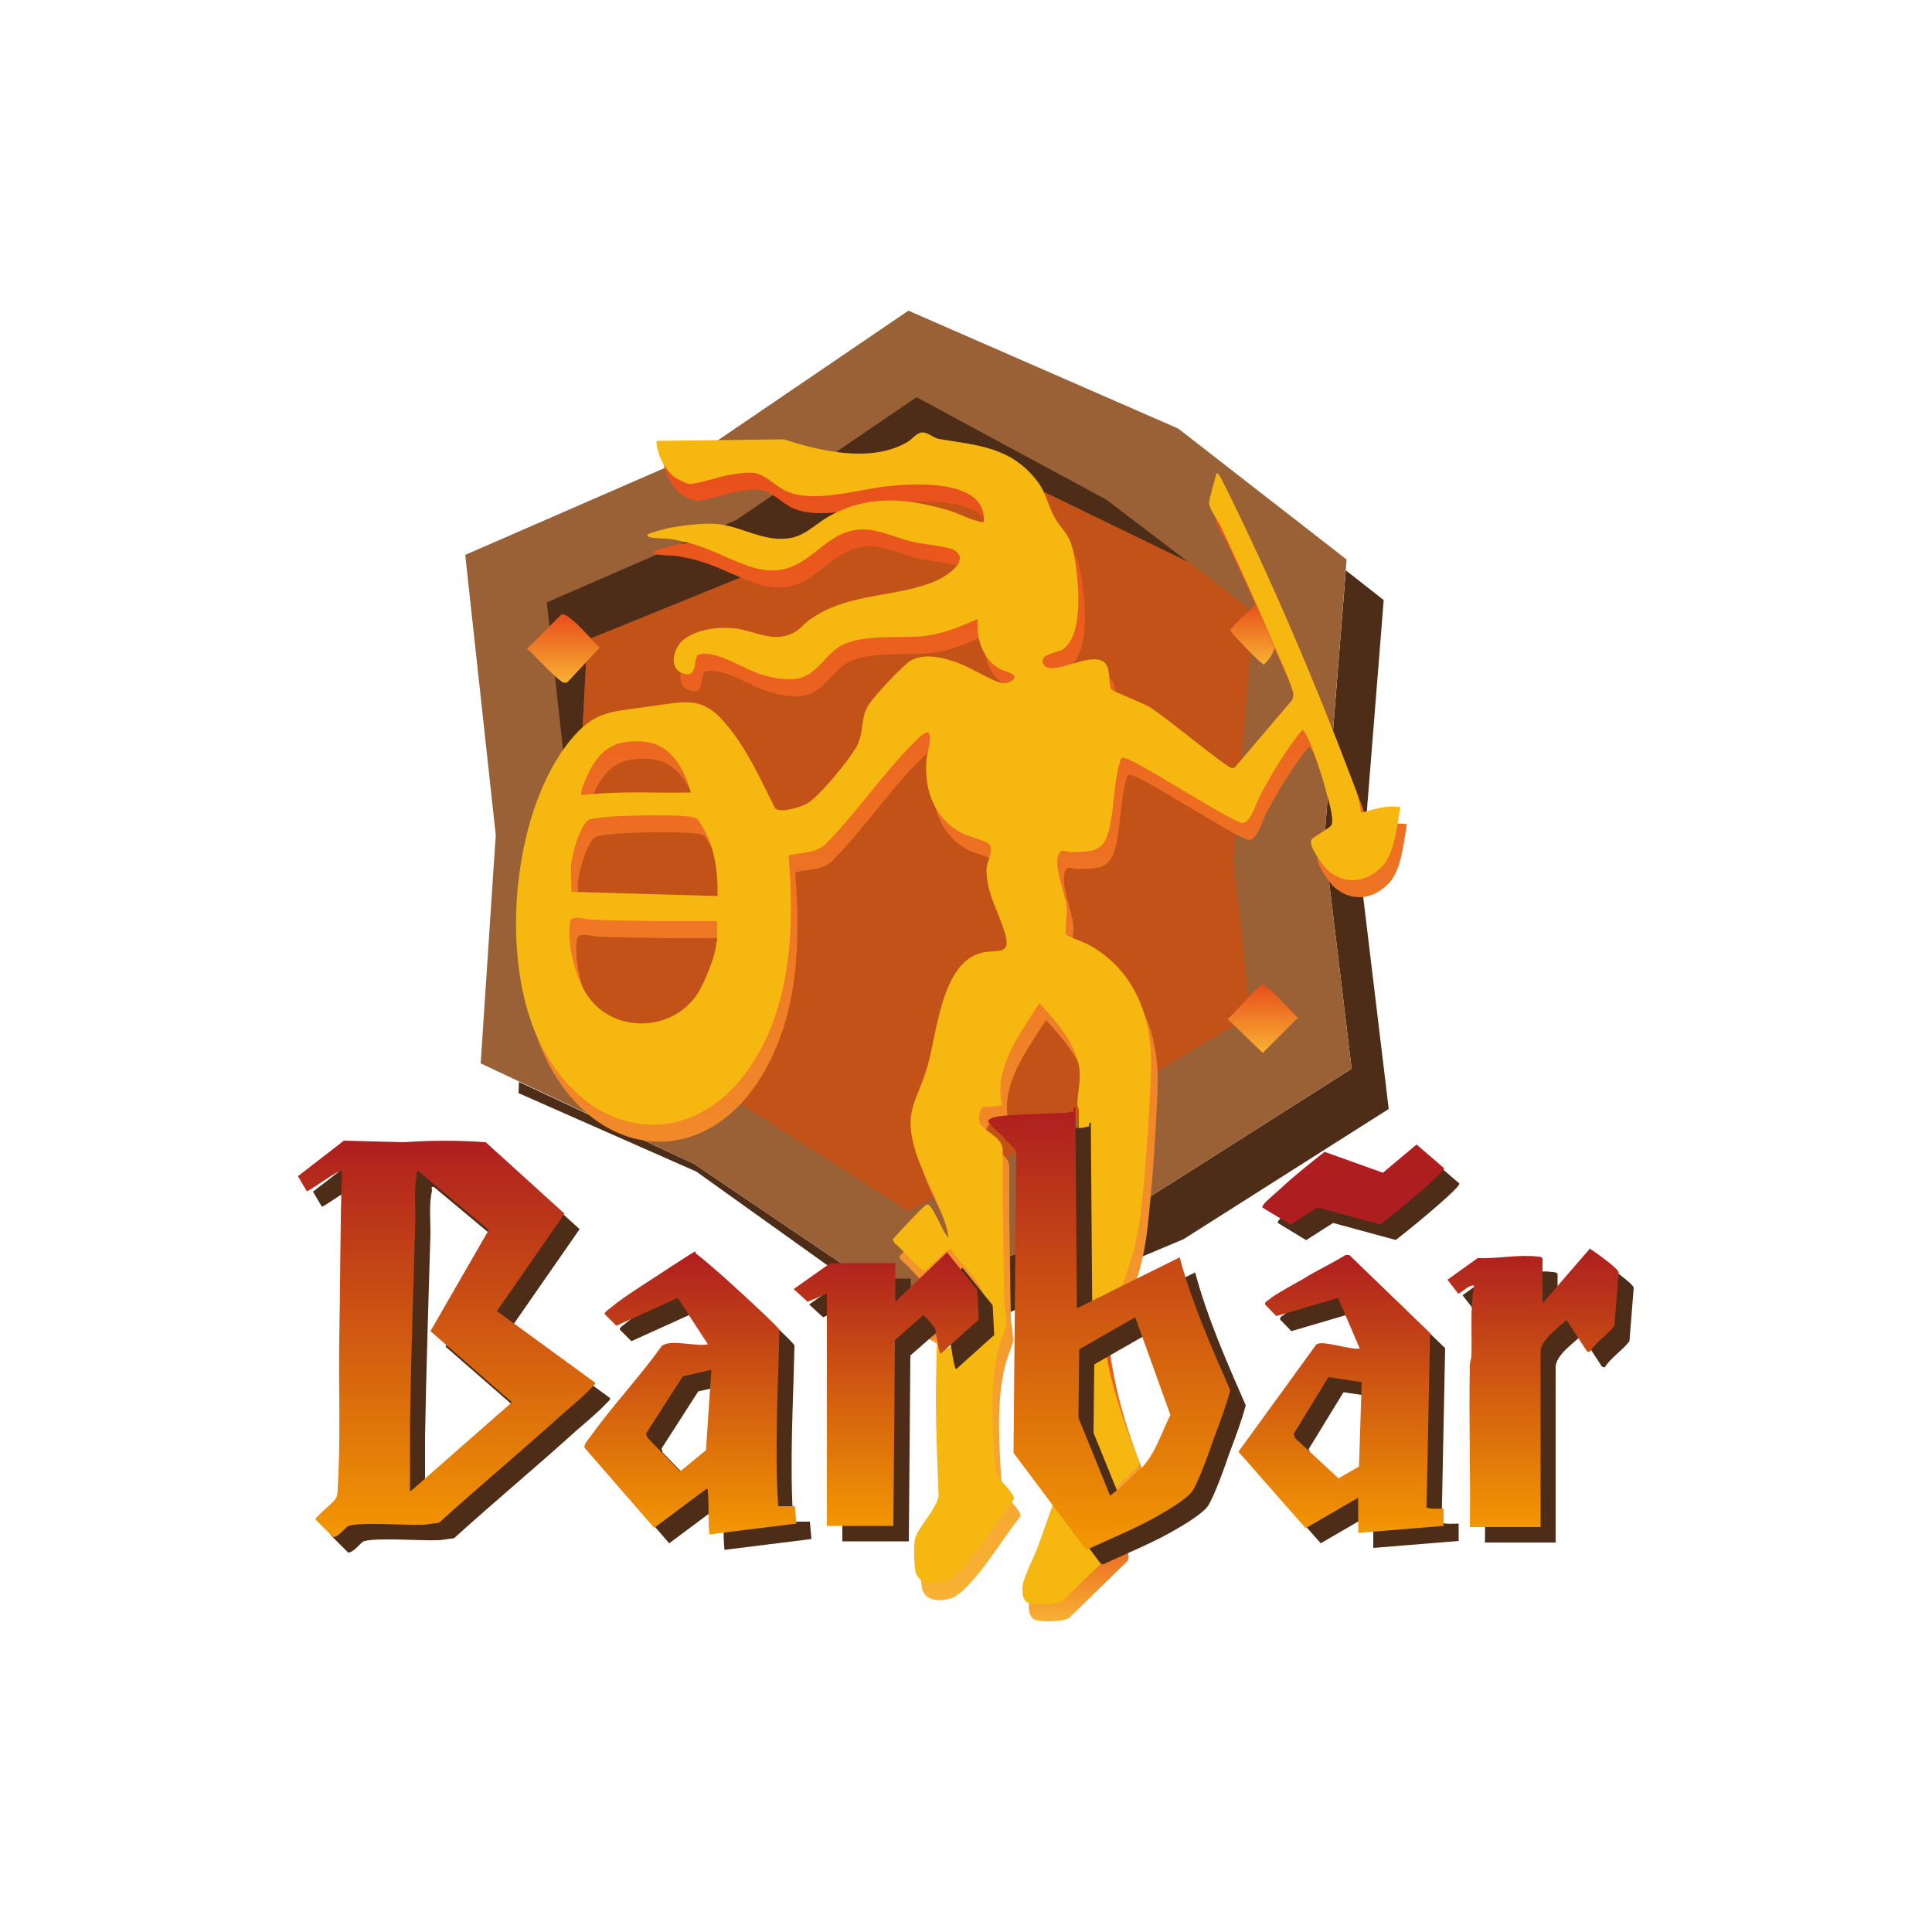 <?xml version="1.0" encoding="UTF-8"?>
<svg id="Capa_1" xmlns="http://www.w3.org/2000/svg" version="1.1" xmlns:xlink="http://www.w3.org/1999/xlink" viewBox="0 0 500 500">
  <!-- Generator: Adobe Illustrator 29.7.1, SVG Export Plug-In . SVG Version: 2.1.1 Build 8)  -->
  <defs>
    <style>
      .st0 {
        fill: url(#Degradado_sin_nombre_6);
      }

      .st1 {
        fill: url(#Degradado_sin_nombre_144);
      }

      .st2 {
        fill: #9a6036;
      }

      .st3 {
        fill: url(#Degradado_sin_nombre_5);
      }

      .st4 {
        fill: url(#Degradado_sin_nombre_141);
      }

      .st5 {
        fill: none;
      }

      .st6 {
        fill: url(#Degradado_sin_nombre_142);
      }

      .st7 {
        fill: url(#Degradado_sin_nombre_4);
      }

      .st8 {
        fill: #4d2d17;
      }

      .st9 {
        fill: url(#Degradado_sin_nombre_2);
      }

      .st10 {
        fill: url(#Degradado_sin_nombre_7);
      }

      .st11 {
        fill: url(#Degradado_sin_nombre_143);
      }

      .st12 {
        fill: url(#Degradado_sin_nombre_3);
      }

      .st13 {
        fill: url(#Degradado_sin_nombre);
      }

      .st14 {
        fill: #c25217;
      }

      .st15 {
        fill: url(#Degradado_sin_nombre_10);
      }

      .st16 {
        fill: url(#Degradado_sin_nombre_14);
      }

      .st17 {
        fill: url(#Degradado_sin_nombre_145);
      }

      .st18 {
        fill: #f6b711;
      }
    </style>
    <linearGradient id="Degradado_sin_nombre" data-name="Degradado sin nombre" x1="279.1" y1="392.9" x2="279.1" y2="419.6" gradientUnits="userSpaceOnUse">
      <stop offset="0" stop-color="#e84e1b"/>
      <stop offset="1" stop-color="#f8b133"/>
    </linearGradient>
    <linearGradient id="Degradado_sin_nombre_2" data-name="Degradado sin nombre 2" x1="145.8" y1="159.1" x2="145.8" y2="176.7" gradientUnits="userSpaceOnUse">
      <stop offset="0" stop-color="#e84e1b"/>
      <stop offset="1" stop-color="#f8b133"/>
    </linearGradient>
    <linearGradient id="Degradado_sin_nombre_3" data-name="Degradado sin nombre 3" x1="326.8" y1="254.8" x2="326.8" y2="272.4" gradientUnits="userSpaceOnUse">
      <stop offset="0" stop-color="#e84e1b"/>
      <stop offset="1" stop-color="#f8b133"/>
    </linearGradient>
    <linearGradient id="Degradado_sin_nombre_4" data-name="Degradado sin nombre 4" x1="324.1" y1="156.1" x2="324.1" y2="171.9" gradientUnits="userSpaceOnUse">
      <stop offset="0" stop-color="#e84e1b"/>
      <stop offset="1" stop-color="#f8b133"/>
    </linearGradient>
    <linearGradient id="Degradado_sin_nombre_5" data-name="Degradado sin nombre 5" x1="242" y1="343.1" x2="242" y2="348" gradientUnits="userSpaceOnUse">
      <stop offset="0" stop-color="#e84e1b"/>
      <stop offset="1" stop-color="#f8b133"/>
    </linearGradient>
    <linearGradient id="Degradado_sin_nombre_6" data-name="Degradado sin nombre 6" x1="289" y1="348.7" x2="289" y2="389.8" gradientUnits="userSpaceOnUse">
      <stop offset="0" stop-color="#e84e1b"/>
      <stop offset="1" stop-color="#f8b133"/>
    </linearGradient>
    <linearGradient id="Degradado_sin_nombre_7" data-name="Degradado sin nombre 7" x1="249.6" y1="116.2" x2="249.6" y2="413.6" gradientUnits="userSpaceOnUse">
      <stop offset="0" stop-color="#e84e1b"/>
      <stop offset="1" stop-color="#f8b133"/>
    </linearGradient>
    <linearGradient id="Degradado_sin_nombre_14" data-name="Degradado sin nombre 14" x1="287.2" y1="286.6" x2="287.2" y2="400.9" gradientUnits="userSpaceOnUse">
      <stop offset="0" stop-color="#ae1e1f"/>
      <stop offset="1" stop-color="#f39702"/>
    </linearGradient>
    <linearGradient id="Degradado_sin_nombre_141" data-name="Degradado sin nombre 14" x1="115.6" y1="295.1" x2="115.6" y2="397.7" xlink:href="#Degradado_sin_nombre_14"/>
    <linearGradient id="Degradado_sin_nombre_10" data-name="Degradado sin nombre 10" x1="350.1" y1="296.2" x2="350.1" y2="316.9" gradientUnits="userSpaceOnUse">
      <stop offset="0" stop-color="#ae1e1f"/>
      <stop offset="1" stop-color="#ae1e21"/>
    </linearGradient>
    <linearGradient id="Degradado_sin_nombre_142" data-name="Degradado sin nombre 14" x1="396.8" y1="323.1" x2="396.8" y2="395.3" xlink:href="#Degradado_sin_nombre_14"/>
    <linearGradient id="Degradado_sin_nombre_143" data-name="Degradado sin nombre 14" x1="178.6" y1="323.8" x2="178.6" y2="397.1" xlink:href="#Degradado_sin_nombre_14"/>
    <linearGradient id="Degradado_sin_nombre_144" data-name="Degradado sin nombre 14" x1="229.5" y1="324.2" x2="229.5" y2="395" xlink:href="#Degradado_sin_nombre_14"/>
    <linearGradient id="Degradado_sin_nombre_145" data-name="Degradado sin nombre 14" x1="347" y1="324.6" x2="347" y2="396.4" xlink:href="#Degradado_sin_nombre_14"/>
  </defs>
  <rect class="st5" x="75" y="75" width="350" height="350"/>
  <g>
    <g id="Capa_2">
      <polygon class="st8" points="352.3 228 358.1 155.3 348.3 147.6 342.7 217.7 349.8 276.6 296.7 310.3 232.7 337.1 179.6 301.2 134.3 280 134.2 282.9 180.2 303.2 242.3 347.6 306.3 320.7 359.4 287 352.3 228"/>
      <polygon class="st2" points="120.4 143.6 128.3 216.1 124.4 275.2 179.6 301.2 232.7 337.1 296.7 310.3 349.8 276.6 342.7 217.7 348.5 144.8 304.9 110.9 235.1 80.4 181 117.2 120.4 143.6"/>
      <polygon class="st8" points="196.3 147.6 240.2 117.5 261.7 123.2 307.6 145.5 286.3 129.3 237.2 102.8 190.5 134.6 141.5 155.9 148.1 215.6 145 263.2 146.7 264 152 165.6 196.3 147.6"/>
      <polygon class="st14" points="324.4 158.4 307.6 145.5 261.7 123.2 240.2 117.5 196.3 147.6 152 165.6 146.7 264 189.3 284.1 235.1 313.5 278.4 289.9 323.6 262.8 319.2 222.6 324.4 158.4"/>
    </g>
    <g>
      <path class="st13" d="M291.5,400.2c-2.7,1.3-5.6,2-8.2,3.4-2.7-3.4-5.3-6.9-8-10.3-.3-.4-.8-.4-.8-.4-1.4,3.8-2.8,7.9-4.2,11.8-1,2.7-3.5,7.4-3.9,9.9-.3,1.3-.2,3.7,1.2,4.5s7.5.6,9-.3l15.1-14.7c.9-1.3-.2-2.7,0-3.9h0Z"/>
      <path class="st9" d="M146,176.7c.4,0,.8,0,1.1-.4l8.1-8.7c-2.3-2.2-4.5-5-6.9-7-.7-.6-2-1.8-3-1.6l-8.9,8.9c1.6,1.3,8.2,8.6,9.6,8.8h0Z"/>
      <path class="st12" d="M326.6,254.9c-1.2.3-7.3,7.7-8.9,8.8l9.1,8.8,9.1-9.1c-1.5-1.3-8-8.9-9.4-8.5h0Z"/>
      <path class="st7" d="M327.2,171.9c1.1-1.1,2.7-3.1,2.6-4.6,0-3.1-3.3-8-3.8-11.2-1.3-.3-1.6,1.1-2.2,1.6-.9.8-5.4,4.7-5.4,5.5.8,1.2,8.2,9,8.8,8.8h0Z"/>
      <path class="st3" d="M244.2,346.6c-.2-.4-2.4-3.4-2.7-3.4-1.2,0-1.3,1-1.9,1.4.4.4.4,1.1.7,1.6.7,1.1,2,.9,2.2,1.9h.4c-.3-1.3.4-1,1.4-1.4h0Z"/>
      <path class="st0" d="M281.3,352.1v18.5c2.6,6.4,4.9,13.1,8.1,19.3.4,0,5.8-4.7,6.5-5.5.5-.5.7-1.3.9-1.4-4.6-10.8-8.2-22.4-9.7-34.2-1.2.6-5.5,2.2-5.8,3.4h0Z"/>
      <path class="st10" d="M353.7,213.3c-.4-3.1-1.8-6.1-2.9-9.1-9.2-24.4-20.2-50-31.7-73.3-.4-.7-1.8-3.8-2.2-3.9-.6-.4-.5.5-.6.8-.4,1.4-1.6,5.4-1.7,6.7,0,1.5,2.2,4.5,3,6.1,4.7,10,9.4,20.2,13.7,30.6,1.1,2.4,5,10.9,5.1,12.8,0,.5,0,1.2-.4,1.7l-14.3,16.8c-.3.4-.6.7-1.1.7-1.4,0-18.2-14.1-21.7-16-1.5-.9-9.3-3.9-9.6-4.4-.7-1-.2-4.6-1.3-6.4-2.8-4.4-14.1,3.5-16.2,0-1.6-2.6,3.4-3.1,4.7-3.8,6.2-3.6,4.2-20,2.9-25.8-1.2-4.7-2.7-4.9-4.7-8.4-1.8-3-2.1-6.2-4.5-9.4-6.9-9-15.4-9.3-25.5-11-1.5-.3-2.7-1.6-4.2-1.7-1.5,0-2.6,1.6-3.8,2.4-9.3,5.6-22.6,2.5-32.1-.6l-33,.4c0,3.3,2.2,7.6,4.8,9.5.4.3,3,1.5,3.3,1.6,2.1.3,8.7-2.1,11.4-2.4,1.9-.3,3.8-.6,5.7-.4,3.1.4,5.7,3.6,8.6,4.8,7.3,3.1,18.5-.6,26.3-1.4,6.5-.7,23.8-1.7,24.6,7.8,0,.4.4,1.7-.5,1.5-2.3-.3-6-2.2-8.5-3-10.8-3.2-21.1-4.2-31.2,1.6-3.8,2.2-6.4,5.4-11.1,5.7-6.4.5-11.8-3.3-17.8-3.8-3.8-.3-9,.4-12.7,1.1-.8.2-4.6,1.2-5,1.5-.5.4-.2.7.3.8,1.3.4,3.4.3,4.7.4,9.6,1.4,13,4.3,21.2,7.2,15.5,5.2,18-10.9,30.9-9.5,3.6.4,8,2.4,11.6,3.2,2.4.5,9.4,1.2,10.7,2.2,3.8,2.8-2.4,6.6-4.7,7.7-10.8,4.7-22.7,2.9-33,10.2-1.5,1.1-2.6,2.7-4.4,3.5-4.9,2.4-9.4-.4-14.3-1.2-4.5-.6-10.6,0-14.2,3.1-2.4,2.2-3.6,7.3.2,8.5,4.3,1.4,2.2-4.6,4.3-5,4.9-.9,11.4,4,16.4,5.4,3.1.9,7.1,1.6,10.1.6,3.8-1.3,6-5.4,9.1-7.6,5.2-3.7,15.3-2.5,21.6-3,5.1-.4,10-2.4,14.7-4.5-.4,5,1.3,10.7,6.1,13.1.8.4,4,1,3.4,2.2-.5,1-2,1.4-3.1,1.3-2.3-.4-7.9-3.8-10.6-4.9-3.8-1.5-9.1-3.1-13-1-1.9,1-9.5,9.2-10.8,11.2-2.4,3.4-1.3,7.1-3.2,10.9-1.8,3.4-9.8,13.2-13,15-1.6.9-6.8,2.5-8.2,1.2-3.2-6.4-6.3-13.2-10.5-19-7.8-10.7-11.2-8.8-23.3-7.2-9.1,1.3-13.1,1.1-19.3,8.7-15.3,18.9-18.5,58-7.2,79.3,13.3,25.3,41.1,27.4,55.7,2.1,9-15.5,9.5-34.4,8.1-51.7,3.2-.9,6.6-.4,9.4-2.8,8.2-8.2,15.2-18.8,23.6-27,1-.9,1.9-2,3.3-2.1.7,2.5-.5,5.1-.7,7.8-.4,7.8,2.4,14.9,9.6,18.5,1.5.7,6.4,1.9,6.9,2.9.8,1.9-.9,4.5-.9,6.4,0,6.1,3.1,10.7,4.7,16.1,1.9,6.1-1.7,4.5-5.6,5.3-10.7,2.2-11.9,20.8-14.3,29.2-2.7,9.6-6.5,11.5-3.1,22.5,2.4,7.4,7.2,14.2,8.5,22.1-1.4-.9-4.2-8.9-5.6-8.6-.6,0-7.9,7.9-8.9,9.1l.5.9c2.7,2.2,4.8,5.4,7.8,7.3.8-.8,6.1-6,6.7-5.8,1.3,2.5,7.6,8.3,8.1,10.6.3,1.2.3,5.3,0,6.5,0,.4,0,.9-.5,1.3-2.1,1.2-6.9,7.1-8.7,7.5-.6.2-.4,0-.5-.4-.7-1.4-.6-3-1-4.4-1.3,3.3-1,7.1-1.1,10.5-.3,10.7.2,21.7.6,32.4-.5,3.3-5.5,8.3-6.1,11.1-.4,1.4-.3,8,.4,9.2,1.3,2.7,4.9,2.5,7.3,1.7,2.1-.7,4.2-3.1,5.6-4.7,4.4-4.9,8.1-11.2,12.3-16.5.4-1.3-4-5.1-4.5-6.5-.5-1.8-.8-8.7-.9-10.8-.3-7.3-.3-15,1.5-22,.4-1.6,1.9-5,2-6.3,0-1.8-.6-4.4-.6-6.2-.2-8.2-.2-16.5-.4-24.6v-14.2c-.3-3.3-4.5-4.3-5.9-6.7-.5-.8,0-3.8.7-4.1.7-.4,4.5,0,5-.8-2.2-9.5,4.9-18.6,9.7-26.2,4,4.3,9.1,10.1,10.2,16.1.7,3.9-.4,6.9-.4,10.5,0,0,.4.5.4,1.2,0,16.9.3,33.8.4,50.7,3.6-1.4,7-3.4,10.4-5.2.3-.2.4-.6.6-.7,2.2-5.7,3.7-11.3,4.5-17.4,1.4-11.8,2.4-26.4,2.8-38.2.4-13.3-4.3-25.9-16.7-32.4-.9-.4-5-1.9-5.3-2.3-.4-.5.3-5.5.2-6.7-.3-3.7-3.6-11.3-2.1-14.2.8-1.5,1.7-.5,3-.5,6.9,0,9.1-.4,10.4-7.5.9-4.7,1-10.8,2.3-15.3.2-.5.2-1.4.8-1.6,2-.6,26.8,15.9,31,16.9,2.2,0,3.5-5.1,4.5-6.9,3.2-6,6.7-11.9,11-17.2,1.4,0,5.4,12.8,5.9,14.8.5,2.1,2.5,8.1,1.7,9.8-.4.8-4.6,3-5.2,3.8-.9,1.5,2.8,6.4,3.8,7.5,4.5,4.4,10.5,3.8,14.7-.8,3.1-3.4,3.7-10.6,4.5-15.1-3.7-.6-6.5.5-10,1.4l-.3-.4v-.2ZM154.6,203.4c3.1-5.6,7-7.4,13.4-7,7.3.5,10.7,6.9,12.5,13.2-9.4.2-18.8-.5-28.1.7-1.2,0,1.8-6.3,2.2-6.9h0ZM187.2,248c0,3.4-3.1,10.9-5.1,13.9-6.6,9.6-21.4,9.9-28.1.4-3.3-4.7-5.5-13.4-4.7-19.1.3-2.2,3.5-.9,5.4-.8,5.8.2,11.7.3,17.6.4h15.1v5.4h0l-.2-.2ZM149.6,235.4c.2-2.4-.2-5,0-7.4.3-2.6,2.3-10.3,4.7-11.5,1.1-.4,4.7-.7,6.1-.8,5.2-.3,14.7-.5,19.6,0,.6,0,1.6.3,2.2.6.7.6,2.8,4.5,3.1,5.5,1.8,4.4,2.3,9.8,2.2,14.5l-38-1.1v.2h.2Z"/>
    </g>
    <g>
      <path class="st18" d="M289.8,395.8c-2.7,1.3-5.6,2-8.2,3.4-2.7-3.4-5.3-6.9-8-10.3-.3-.4-.8-.4-.8-.4-1.4,3.8-2.8,7.9-4.2,11.8-1,2.7-3.5,7.4-3.9,9.9-.3,1.3-.2,3.7,1.2,4.5s7.5.6,9-.3l15.1-14.7c.9-1.3-.2-2.7,0-3.9h0Z"/>
      <path class="st18" d="M242.5,342.1c-.2-.4-2.4-3.4-2.7-3.4-1.2,0-1.3,1-1.9,1.4.4.4.4,1.1.7,1.6.7,1.1,2,.9,2.2,1.9h.4c-.3-1.3.4-1,1.4-1.4h0Z"/>
      <path class="st18" d="M279.5,347.7v18.5c2.6,6.4,4.9,13.1,8.1,19.3.4,0,5.8-4.7,6.5-5.5.5-.5.7-1.3.9-1.4-4.6-10.8-8.2-22.4-9.7-34.2-1.2.6-5.5,2.2-5.8,3.4h0Z"/>
      <path class="st18" d="M352,208.9c-.4-3.1-1.8-6.1-2.9-9.1-9.2-24.4-20.2-50-31.7-73.3-.4-.7-1.8-3.8-2.2-3.9-.6-.4-.5.5-.6.8-.4,1.4-1.6,5.4-1.7,6.7,0,1.5,2.2,4.5,3,6.1,4.7,10,9.4,20.2,13.7,30.6,1.1,2.4,5,10.9,5.1,12.8,0,.5,0,1.2-.4,1.7l-14.3,16.8c-.3.4-.6.7-1.1.7-1.4,0-18.2-14.1-21.7-16-1.5-.9-9.3-3.9-9.6-4.4-.7-1-.2-4.6-1.3-6.4-2.8-4.4-14.1,3.5-16.2,0-1.6-2.6,3.4-3.1,4.7-3.8,6.2-3.6,4.2-20,2.9-25.8-1.2-4.7-2.7-4.9-4.7-8.4-1.8-3-2.1-6.2-4.5-9.4-6.9-9-15.4-9.3-25.5-11-1.5-.3-2.7-1.6-4.2-1.7-1.5,0-2.6,1.6-3.8,2.4-9.3,5.6-22.6,2.5-32.1-.6l-33,.4c0,3.3,2.2,7.6,4.8,9.5.4.3,3,1.5,3.3,1.6,2.1.3,8.7-2.1,11.4-2.4,1.9-.3,3.8-.6,5.7-.4,3.1.4,5.7,3.6,8.6,4.8,7.3,3.1,18.5-.6,26.3-1.4,6.5-.7,23.8-1.7,24.6,7.8,0,.4.4,1.7-.5,1.5-2.3-.3-6-2.2-8.5-3-10.8-3.2-21.1-4.2-31.2,1.6-3.8,2.2-6.4,5.4-11.1,5.7-6.4.5-11.8-3.3-17.8-3.8-3.8-.3-9,.4-12.7,1.1-.8.2-4.6,1.2-5,1.5-.5.4-.2.7.3.8,1.3.4,3.4.3,4.7.4,9.6,1.4,13,4.3,21.2,7.2,15.5,5.2,18-10.9,30.9-9.5,3.6.4,8,2.4,11.6,3.2,2.4.5,9.4,1.2,10.7,2.2,3.8,2.8-2.4,6.6-4.7,7.7-10.8,4.7-22.7,2.9-33,10.2-1.5,1.1-2.6,2.7-4.4,3.5-4.9,2.4-9.4-.4-14.3-1.2-4.5-.6-10.6,0-14.2,3.1-2.4,2.2-3.6,7.3.2,8.5,4.3,1.4,2.2-4.6,4.3-5,4.9-.9,11.4,4,16.4,5.4,3.1.9,7.1,1.6,10.1.6,3.8-1.3,6-5.4,9.1-7.6,5.2-3.7,15.3-2.5,21.6-3,5.1-.4,10-2.4,14.7-4.5-.4,5,1.3,10.7,6.1,13.1.8.4,4,1,3.4,2.2-.5,1-2,1.4-3.1,1.3-2.3-.4-7.9-3.8-10.6-4.9-3.8-1.5-9.1-3.1-13-1-1.9,1-9.5,9.2-10.8,11.2-2.4,3.4-1.3,7.1-3.2,10.9-1.8,3.4-9.8,13.2-13,15-1.6.9-6.8,2.5-8.2,1.2-3.2-6.4-6.3-13.2-10.5-19-7.8-10.7-11.2-8.8-23.3-7.2-9.1,1.3-13.1,1.1-19.3,8.7-15.3,18.9-18.5,58-7.2,79.3,13.3,25.3,41.1,27.4,55.7,2.1,9-15.5,9.5-34.4,8.1-51.7,3.2-.9,6.6-.4,9.4-2.8,8.2-8.2,15.2-18.8,23.6-27,1-.9,1.9-2,3.3-2.1.7,2.5-.5,5.1-.7,7.8-.4,7.8,2.4,14.9,9.6,18.5,1.5.7,6.4,1.9,6.9,2.9.8,1.9-.9,4.5-.9,6.4,0,6.1,3.1,10.7,4.7,16.1,1.9,6.1-1.7,4.5-5.6,5.3-10.7,2.2-11.9,20.8-14.3,29.2-2.7,9.6-6.5,11.5-3.1,22.5,2.4,7.4,7.2,14.2,8.5,22.1-1.4-.9-4.2-8.9-5.6-8.6-.6,0-7.9,7.9-8.9,9.1l.5.9c2.7,2.2,4.8,5.4,7.8,7.3.8-.8,6.1-6,6.7-5.8,1.3,2.5,7.6,8.3,8.1,10.6.3,1.2.3,5.3,0,6.5,0,.4,0,.9-.5,1.3-2.1,1.2-6.9,7.1-8.7,7.5-.6.2-.4,0-.5-.4-.7-1.4-.6-3-1-4.4-1.3,3.3-1,7.1-1.1,10.5-.3,10.7.2,21.7.6,32.4-.5,3.3-5.5,8.3-6.1,11.1-.4,1.4-.3,8,.4,9.2,1.3,2.7,4.9,2.5,7.3,1.7,2.1-.7,4.2-3.1,5.6-4.7,4.4-4.9,8.1-11.2,12.3-16.5.4-1.3-4-5.1-4.5-6.5-.5-1.8-.8-8.7-.9-10.8-.3-7.3-.3-15,1.5-22,.4-1.6,1.9-5,2-6.3,0-1.8-.6-4.4-.6-6.2-.2-8.2-.2-16.5-.4-24.6v-14.2c-.3-3.3-4.5-4.3-5.9-6.7-.5-.8,0-3.8.7-4.1.7-.4,4.5,0,5-.8-2.2-9.5,4.9-18.6,9.7-26.2,4,4.3,9.1,10.1,10.2,16.1.7,3.9-.4,6.9-.4,10.5,0,0,.4.5.4,1.2,0,16.9.3,33.8.4,50.7,3.6-1.4,7-3.4,10.4-5.2.3-.2.4-.6.6-.7,2.2-5.7,3.7-11.3,4.5-17.4,1.4-11.8,2.4-26.4,2.8-38.2.4-13.3-4.3-25.9-16.7-32.4-.9-.4-5-1.9-5.3-2.3-.4-.5.3-5.5.2-6.7-.3-3.7-3.6-11.3-2.1-14.2.8-1.5,1.7-.5,3-.5,6.9,0,9.1-.4,10.4-7.5.9-4.7,1-10.8,2.3-15.3.2-.5.2-1.4.8-1.6,2-.6,26.8,15.9,31,16.9,2.2,0,3.5-5.1,4.5-6.9,3.2-6,6.7-11.9,11-17.2,1.4,0,5.4,12.8,5.9,14.8.5,2.1,2.5,8.1,1.7,9.8-.4.8-4.6,3-5.2,3.8-.9,1.5,2.8,6.4,3.8,7.5,4.5,4.4,10.5,3.8,14.7-.8,3.1-3.4,3.7-10.6,4.5-15.1-3.7-.6-6.5.5-10,1.4l-.3-.4v-.2ZM152.9,198.9c3.1-5.6,7-7.4,13.4-7,7.3.5,10.7,6.9,12.5,13.2-9.4.2-18.8-.5-28.1.7-1.2,0,1.8-6.3,2.2-6.9h0ZM185.4,243.6c0,3.4-3.1,10.9-5.1,13.9-6.6,9.6-21.4,9.9-28.1.4-3.3-4.7-5.5-13.4-4.7-19.1.3-2.2,3.5-.9,5.4-.8,5.8.2,11.7.3,17.6.4h15.1v5.4h0l-.2-.2ZM147.8,231c.2-2.4-.2-5,0-7.4.3-2.6,2.3-10.3,4.7-11.5,1.1-.4,4.7-.7,6.1-.8,5.2-.3,14.7-.5,19.6,0,.6,0,1.6.3,2.2.6.7.6,2.8,4.5,3.1,5.5,1.8,4.4,2.3,9.8,2.2,14.5l-38-1.1v.2h.2Z"/>
    </g>
    <g>
      <path class="st8" d="M282.7,342.6l-.4-52.1c-.7,0-.4,1-.4,1l-2,.4s-10.5.3-15.5.7c-1.5.2-3.6.2-4.7,1.3-.3,1,7.5,6.6,7.3,8.6l-.7,77.4,18.5,24.7.6.3c6.6-3.1,13.5-5.8,19.8-9.6,1.9-1.1,6.2-3.8,7.3-5.4,1.7-2.4,4.6-10.7,5.7-13.9,1.5-4,3.1-8.2,4.2-12.3-4.9-11.2-9.9-22.5-13.1-34.4l-27,13.4h.3ZM299.8,383.4c-.4.4-.8.5-1.1.8-2.3,2.4-4.8,4.7-7.5,6.8l-8.2-20.2.2-17.7,14.5-8.3,9.1,25.3c-2.2,4.3-3.8,9.7-7.1,13.3h0Z"/>
      <path class="st8" d="M158,361.9l-25.5-18.6,17.5-25.2-20.4-18.5c-6.9-.5-14.2-.5-21.1,0l-15.6-.4-11.9,9.2,2.3,3.9c1.3-.4,8.5-5.9,9.1-5.2-.5,14.5-.4,29.1-.7,43.7-.2,12.3.4,25.9-.4,38,0,.8,0,2.2-.5,3-.7,1.2-5.2,4.7-5.3,5.4l4.6,4.6c1.3,0,3-2.2,3.8-2.8,2.2-1.2,15.6-.2,19.3-.4,1.3,0,3-.4,4.3-.5,10.5-9.5,21.3-18.5,31.7-27.9,2.5-2.2,5.6-4.7,7.8-7.1.3-.3,1-.8.9-1.3h0ZM110,389.6v-17.7c.3-17.5.9-35.3,1.4-52.8,0-3.7-.4-7.4.4-11,0-.4-.4-1.1.5-.9l18.1,15.1-15.1,26.2,21.1,18.4-26.2,23h0l-.2-.2Z"/>
      <path class="st8" d="M338.1,320.9l6.9-4.4,16.2,4.4c2.1-1.5,16.7-13.4,16.5-14.6l-7.1-6.1-8.7,7.3-15.1-5.4c-3.9,3.1-8,6.3-11.6,9.7-.8.7-3.7,3.2-4.1,3.8-.2.3-.4.4-.4.9l7.4,4.5h0Z"/>
      <path class="st8" d="M415.4,327.1l-12.3,14.2v-11.6c-.3-.5-.7-.4-1.2-.5-4.9-.6-10.5.6-15.6.4l-7.8,5.6,2.8,3.6c1.4-.6,2.5-2.2,4.1-2.1-1.1,6-.5,12.1-.7,18.1,0,.8-.4,1.6-.4,2.4-.3,14,.2,28,0,42h18.3v-45.4c0-3,4.6-6.2,6.7-8.2l5.3,8.1.7.2c1.6-2.6,4.6-4.4,6.4-6.8l1.1-13.8c0-1-6.4-5.5-7.7-6.3h.2Z"/>
      <path class="st8" d="M205.3,393.8c-1-15.2,0-30.6.3-45.6-.2-.7-7.7-7.6-9-8.8-3.8-3.5-8.6-7.9-12.6-11-.2-.2,0-.6-.3-.5-2.2,1.3-4.2,2.7-6.3,4-4.7,3.2-11.8,7.4-15.9,10.9-.4.3-1.2.8-1.1,1.3l3,3,15.9-7.2,7.8,12c-3.1.7-9.5-1.4-11.9.4-5.8,8.1-12.8,15.5-18.6,23.6-.5.7-1.7,1.9-1.4,2.8l18,20.7,13.4-10c.8-.2.4.4.5.9.3,3.5,0,7.3.4,10.8l22.5-2.8-.4-4.5h-4.2ZM186.6,379.3l-6.6,5.4-8.5-8.8-.3-1,9.5-14.8,7.4-1.7-1.4,20.9h0Z"/>
      <path class="st8" d="M249,328.2l-13.3,12.7v-10h-16.8l-9.5,6.7,3.6,3.3,5-2.1v60.1h17.2l.4-48.1,7.3-6.4c.4,0,3,3.1,3.1,3.5.2.4.9,6.6,1.5,6.4l9.8-8.8-.4-7.7-7.9-9.8h-.3.2Z"/>
      <path class="st8" d="M373.1,393.5l.9-44.6-20.9-20.2h-1c-3.5,2.2-7.3,3.9-10.8,6.1-2.4,1.4-7.2,3.9-9.1,5.5-.4.3-1,.5-.9,1.2l2.9,3,16-4.7,5.6,13.1c-2.5.4-9.5-2.2-11.2-1.1l-20.2,27.8,17.4,19.8,13.6-7.9v9.1l22.1-1.8v-4.5c-.7,0-4.3.3-4.5-.5h0l.2-.2ZM355.5,383.5l-5.2,3-11.2-10.4-.4-1.1,9-14.7,8.6,1.3-.7,21.9h0Z"/>
    </g>
    <g>
      <path class="st16" d="M278.7,338.7l-.4-52.1c-.7,0-.4,1-.4,1l-2,.4s-10.5.3-15.5.7c-1.5.2-3.6.2-4.7,1.3-.3,1,7.5,6.6,7.3,8.6l-.7,77.4,18.5,24.7.6.3c6.6-3.1,13.5-5.8,19.8-9.6,1.9-1.1,6.2-3.8,7.3-5.4,1.7-2.4,4.6-10.7,5.7-13.9,1.5-4,3.1-8.2,4.2-12.3-4.9-11.2-9.9-22.5-13.1-34.4l-27,13.4h.3ZM295.9,379.5c-.4.4-.8.5-1.1.8-2.3,2.4-4.8,4.7-7.5,6.8l-8.2-20.2.2-17.7,14.5-8.3,9.1,25.3c-2.2,4.3-3.8,9.7-7.1,13.3h0Z"/>
      <path class="st4" d="M154.1,357.9l-25.5-18.6,17.5-25.2-20.4-18.5c-6.9-.5-14.2-.5-21.1,0l-15.6-.4-11.9,9.2,2.3,3.9c1.3-.4,8.5-5.9,9.1-5.2-.5,14.5-.4,29.1-.7,43.7-.2,12.3.4,25.9-.4,38,0,.8,0,2.2-.5,3-.7,1.2-5.2,4.7-5.3,5.4l4.6,4.6c1.3,0,3-2.2,3.8-2.8,2.2-1.2,15.6-.2,19.3-.4,1.3,0,3-.4,4.3-.5,10.5-9.5,21.3-18.5,31.7-27.9,2.5-2.2,5.6-4.7,7.8-7.1.3-.3,1-.8.9-1.3h0ZM106.1,385.6v-17.7c.3-17.5.9-35.3,1.4-52.8,0-3.7-.4-7.4.4-11,0-.4-.4-1.1.5-.9l18.1,15.1-15.1,26.2,21.1,18.4-26.2,23h0l-.2-.2Z"/>
      <path class="st15" d="M334.1,316.9l6.9-4.4,16.2,4.4c2.1-1.5,16.7-13.4,16.5-14.6l-7.1-6.1-8.7,7.3-15.1-5.4c-3.9,3.1-8,6.3-11.6,9.7-.8.7-3.7,3.2-4.1,3.8-.2.3-.4.4-.4.9l7.4,4.5h0Z"/>
      <path class="st6" d="M411.5,323.1l-12.3,14.2v-11.6c-.3-.5-.7-.4-1.2-.5-4.9-.6-10.5.6-15.6.4l-7.8,5.6,2.8,3.6c1.4-.6,2.5-2.2,4.1-2.1-1.1,6-.5,12.1-.7,18.1,0,.8-.4,1.6-.4,2.4-.3,14,.2,28,0,42h18.3v-45.4c0-3,4.6-6.2,6.7-8.2l5.3,8.1.7.2c1.6-2.6,4.6-4.4,6.4-6.8l1.1-13.8c0-1-6.4-5.5-7.7-6.3h.2Z"/>
      <path class="st11" d="M201.4,389.8c-1-15.2,0-30.6.3-45.6-.2-.7-7.7-7.6-9-8.8-3.8-3.5-8.6-7.9-12.6-11-.2-.2,0-.6-.3-.5-2.2,1.3-4.2,2.7-6.3,4-4.7,3.2-11.8,7.4-15.9,10.9-.4.3-1.2.8-1.1,1.3l3,3,15.9-7.2,7.8,12c-3.1.7-9.5-1.4-11.9.4-5.8,8.1-12.8,15.5-18.6,23.6-.5.7-1.7,1.9-1.4,2.8l18,20.7,13.4-10c.8-.2.4.4.5.9.3,3.5,0,7.3.4,10.8l22.5-2.8-.4-4.5h-4.2ZM182.6,375.4l-6.6,5.4-8.5-8.8-.3-1,9.5-14.8,7.4-1.7-1.4,20.9h0Z"/>
      <path class="st1" d="M245,324.2l-13.3,12.7v-10h-16.8l-9.5,6.7,3.6,3.3,5-2.1v60.1h17.2l.4-48.1,7.3-6.4c.4,0,3,3.1,3.1,3.5.2.4.9,6.6,1.5,6.4l9.8-8.8-.4-7.7-7.9-9.8h-.3.2Z"/>
      <path class="st17" d="M369.2,389.6l.9-44.6-20.9-20.2h-1c-3.5,2.2-7.3,3.9-10.8,6.1-2.4,1.4-7.2,3.9-9.1,5.5-.4.3-1,.5-.9,1.2l2.9,3,16-4.7,5.6,13.1c-2.5.4-9.5-2.2-11.2-1.1l-20.2,27.8,17.4,19.8,13.6-7.9v9.1l22.1-1.8v-4.5c-.7,0-4.3.3-4.5-.5h0l.2-.2ZM351.6,379.6l-5.2,3-11.2-10.4-.4-1.1,9-14.7,8.6,1.3-.7,21.9h0Z"/>
    </g>
  </g>
</svg>